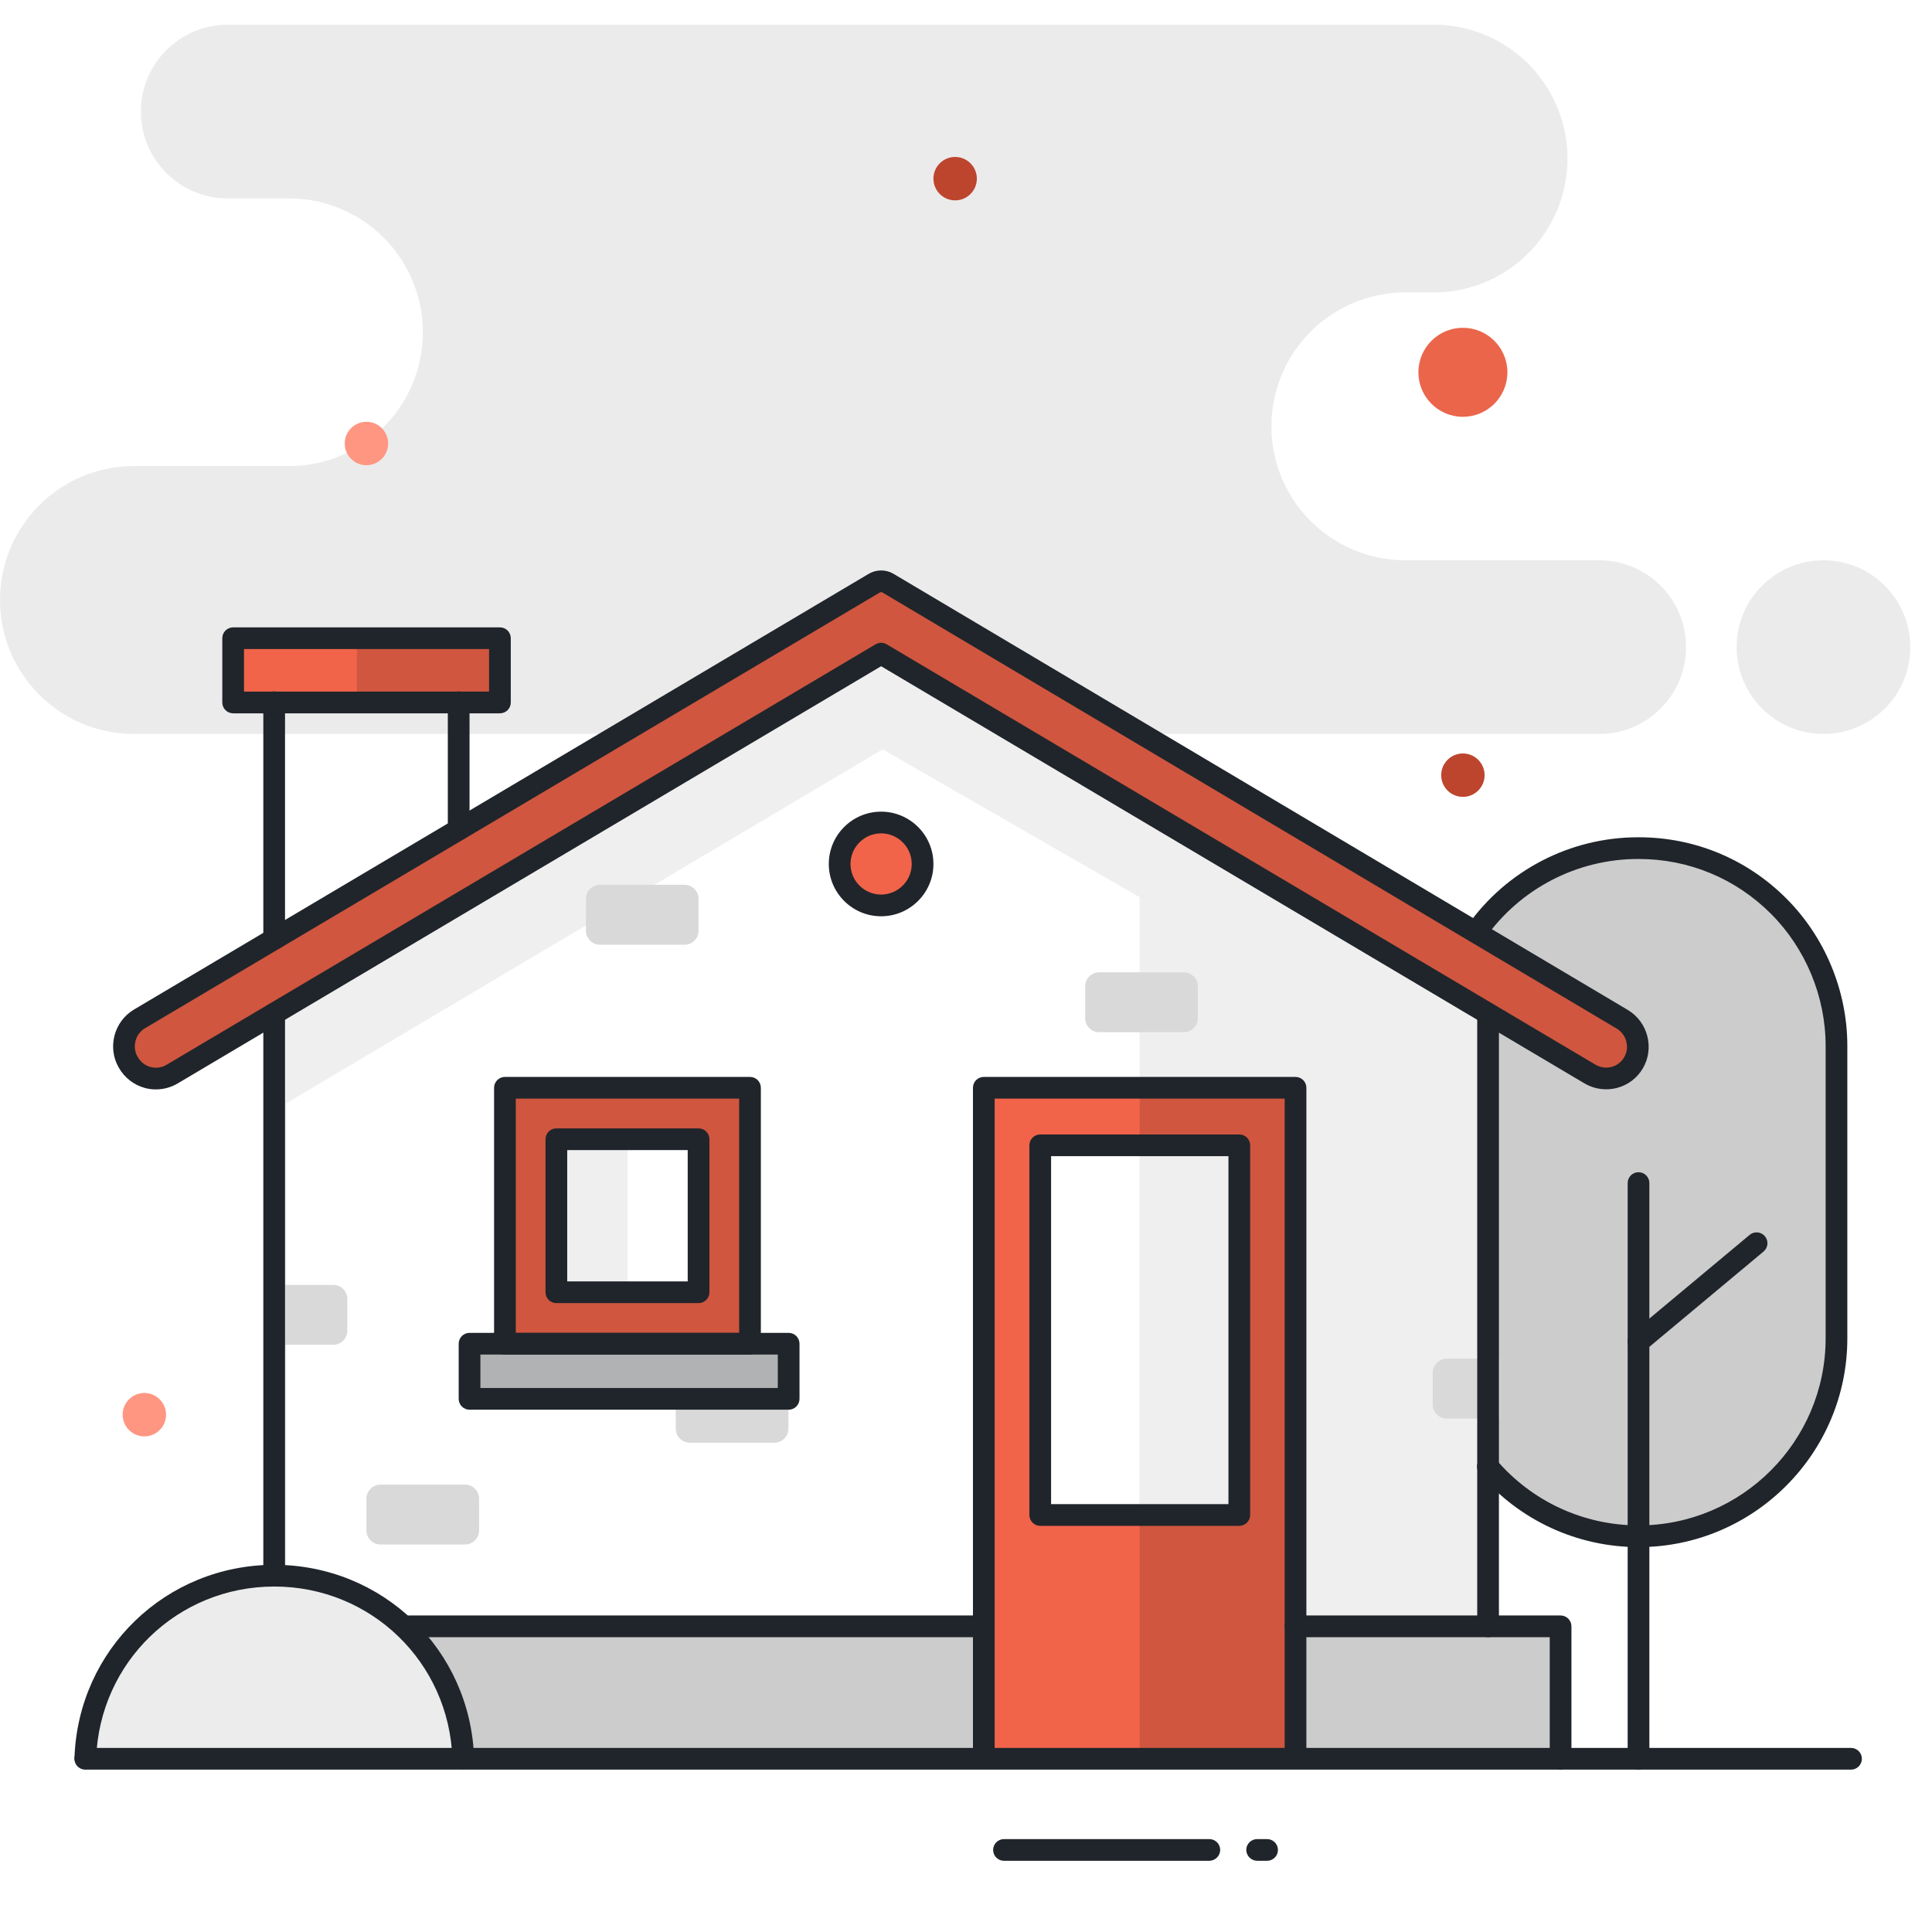 <?xml version="1.0" encoding="UTF-8"?>
<svg width="140px" height="140px" viewBox="0 0 140 140" version="1.1" xmlns="http://www.w3.org/2000/svg" xmlns:xlink="http://www.w3.org/1999/xlink">
    <title>home</title>
    <defs>
        <polygon id="path-1" points="0 138.427 138.487 138.427 138.487 0 0 0"></polygon>
    </defs>
    <g id="Page-1" stroke="none" stroke-width="1" fill="none" fill-rule="evenodd">
        <g id="Artboard" transform="translate(-1580, -2746)">
            <g id="home" transform="translate(1580, 2746)">
                <rect id="Rectangle-Copy-47" fill="#FFFFFF" x="0" y="0" width="140" height="140"></rect>
                <g id="Group-65" transform="translate(0, 0)">
                    <polygon id="Fill-1" fill="#FFFFFF" points="0.178 138.307 138.485 138.307 138.485 -0.002 0.178 -0.002"></polygon>
                    <g id="Group-64">
                        <polygon id="Fill-2" fill="#FFFFFF" points="0 0 138.427 0 138.427 138.427 0 138.427"></polygon>
                        <path d="M101.839,40.6 L115.886,40.6 C119.361,40.6 122.178,43.418 122.178,46.892 C122.178,50.367 119.361,53.185 115.886,53.185 L9.706,53.185 C4.345,53.185 0,48.838 0,43.479 C0,38.118 4.345,33.773 9.706,33.773 L20.937,33.773 C23.509,33.776 25.979,32.759 27.799,30.94 C29.619,29.123 30.643,26.657 30.643,24.083 C30.643,18.723 26.298,14.378 20.937,14.378 L16.501,14.378 C13.027,14.378 10.209,11.561 10.209,8.086 C10.209,4.611 13.027,1.794 16.501,1.794 L103.49,1.794 C107.048,1.649 110.399,3.467 112.221,6.527 C114.042,9.585 114.042,13.396 112.221,16.456 C110.399,19.517 107.048,21.332 103.49,21.189 L101.839,21.189 C98.37,21.189 95.167,23.039 93.432,26.042 C91.699,29.045 91.699,32.745 93.432,35.748 C95.167,38.75 98.37,40.6 101.839,40.6" id="Fill-4" fill="#EBEBEB"></path>
                        <path d="M132.135,40.6 C135.61,40.6 138.427,43.418 138.427,46.892 C138.427,50.367 135.61,53.185 132.135,53.185 C128.66,53.185 125.843,50.367 125.843,46.892 C125.843,43.418 128.66,40.6 132.135,40.6" id="Fill-6" fill="#EBEBEB"></path>
                        <polyline id="Fill-8" fill="#FFFFFF" points="19.867 73.46 63.094 47.82 107.831 73.556 107.831 127.352 19.867 127.352 19.867 87.177"></polyline>
                        <polyline id="Fill-10" fill="#EFEFEF" points="19.867 73.46 63.094 47.82 107.831 73.556 107.831 127.352 19.867 127.352 19.867 87.177"></polyline>
                        <polygon id="Fill-12" fill="#FFFFFF" points="63.96 54.301 20.748 79.942 20.748 93.659 20.748 127.542 82.584 127.542 82.584 65.014"></polygon>
                        <polygon id="Fill-14" fill="#CCCCCC" points="34.024 127.352 113.085 127.352 113.085 117.851 29.84 117.851 32.546 122.257"></polygon>
                        <path d="M33.568,127.415 C33.318,120.034 27.262,114.18 19.875,114.18 C12.49,114.18 6.433,120.034 6.182,127.415" id="Fill-16" fill="#ECECEC"></path>
                        <mask id="mask-2" fill="white">
                            <use xlink:href="#path-1"></use>
                        </mask>
                        <g id="Clip-19"></g>
                        <polygon id="Fill-18" fill="#D0563F" mask="url(#mask-2)" points="36.589 97.371 54.348 97.371 54.348 78.825 36.589 78.825"></polygon>
                        <polyline id="Fill-20" fill="#D0563F" mask="url(#mask-2)" points="93.879 127.352 93.879 78.824 71.29 78.824 71.29 127.352"></polyline>
                        <path d="M63.849,59.603 C65.509,59.603 66.854,60.946 66.854,62.607 C66.854,64.267 65.509,65.61 63.849,65.61 C62.19,65.61 60.845,64.267 60.845,62.607 C60.845,60.946 62.19,59.603 63.849,59.603" id="Fill-21" fill="#F1644A" mask="url(#mask-2)"></path>
                        <path d="M107.816,106.274 C110.539,109.476 114.529,111.321 118.733,111.324 C126.656,111.324 133.079,104.901 133.079,96.978 L133.079,75.789 C133.079,71.985 131.567,68.338 128.876,65.651 C126.186,62.963 122.536,61.454 118.733,61.459 C114.053,61.448 109.661,63.719 106.966,67.546" id="Fill-22" fill="#CCCCCC" mask="url(#mask-2)"></path>
                        <polyline id="Fill-23" fill="#F1644A" mask="url(#mask-2)" points="82.584 127.352 82.584 78.824 71.29 78.824 71.29 127.352"></polyline>
                        <polygon id="Fill-24" fill="#B0B2B3" mask="url(#mask-2)" points="34.025 101.366 57.148 101.366 57.148 97.371 34.025 97.371"></polygon>
                        <polygon id="Fill-25" fill="#EFEFEF" mask="url(#mask-2)" points="40.317 93.643 50.62 93.643 50.62 82.553 40.317 82.553"></polygon>
                        <polygon id="Fill-26" fill="#FFFFFF" mask="url(#mask-2)" points="45.476 93.643 50.62 93.643 50.62 82.553 45.476 82.553"></polygon>
                        <polygon id="Fill-27" fill="#FFFFFF" mask="url(#mask-2)" points="75.38 109.782 89.804 109.782 89.804 82.995 75.38 82.995"></polygon>
                        <polygon id="Fill-28" fill="#EFEFEF" mask="url(#mask-2)" points="82.569 109.798 89.789 109.798 89.789 83.009 82.569 83.009"></polygon>
                        <path d="M12.474,77.834 L63.85,47.364 L115.225,77.834 C115.75,78.142 116.378,78.23 116.968,78.076 C117.558,77.924 118.063,77.541 118.371,77.014 C119.008,75.924 118.651,74.524 117.569,73.868 L64.337,42.252 C64.035,42.079 63.664,42.079 63.362,42.252 L10.099,73.838 C9.017,74.491 8.66,75.893 9.297,76.984 C9.599,77.524 10.108,77.919 10.706,78.079 C11.304,78.24 11.943,78.15 12.474,77.834" id="Fill-29" fill="#D0563F" mask="url(#mask-2)"></path>
                        <polygon id="Fill-30" fill="#D0563F" mask="url(#mask-2)" points="16.894 50.903 36.227 50.903 36.227 46.247 16.894 46.247"></polygon>
                        <polygon id="Fill-31" fill="#F1644A" mask="url(#mask-2)" points="16.894 50.903 25.861 50.903 25.861 46.247 16.894 46.247"></polygon>
                        <path d="M27.576,107.58 L33.695,107.58 C34.259,107.58 34.717,108.038 34.717,108.601 L34.717,110.898 C34.717,111.464 34.259,111.922 33.695,111.922 L27.576,111.922 C27.011,111.922 26.553,111.464 26.553,110.898 L26.553,108.601 C26.553,108.038 27.011,107.58 27.576,107.58" id="Fill-32" fill="#D9D9D9" mask="url(#mask-2)"></path>
                        <path d="M43.479,64.117 L49.598,64.117 C50.163,64.117 50.62,64.575 50.62,65.138 L50.62,67.435 C50.62,68.001 50.163,68.459 49.598,68.459 L43.479,68.459 C42.914,68.459 42.456,68.001 42.456,67.435 L42.456,65.138 C42.456,64.575 42.914,64.117 43.479,64.117" id="Fill-33" fill="#D9D9D9" mask="url(#mask-2)"></path>
                        <path d="M79.659,70.456 L85.778,70.456 C86.342,70.456 86.8,70.913 86.8,71.478 L86.8,73.775 C86.8,74.341 86.342,74.799 85.778,74.799 L79.659,74.799 C79.094,74.799 78.636,74.341 78.636,73.775 L78.636,71.478 C78.636,70.913 79.094,70.456 79.659,70.456" id="Fill-34" fill="#D9D9D9" mask="url(#mask-2)"></path>
                        <path d="M104.827,98.457 L108.681,98.457 L108.681,102.798 L104.827,102.798 C104.269,102.789 103.82,102.334 103.82,101.774 L103.82,99.478 C103.82,99.209 103.927,98.948 104.119,98.754 C104.311,98.564 104.571,98.457 104.843,98.457 L104.827,98.457 Z" id="Fill-35" fill="#D9D9D9" mask="url(#mask-2)"></path>
                        <path d="M19.867,93.108 L24.146,93.108 C24.71,93.108 25.168,93.566 25.168,94.13 L25.168,96.427 C25.168,96.992 24.71,97.449 24.146,97.449 L19.867,97.449 L19.867,93.108 Z" id="Fill-36" fill="#D9D9D9" mask="url(#mask-2)"></path>
                        <path d="M48.968,101.618 L57.132,101.618 L57.132,103.522 C57.132,104.085 56.675,104.543 56.11,104.543 L49.991,104.543 C49.72,104.543 49.459,104.436 49.267,104.244 C49.077,104.053 48.968,103.792 48.968,103.522 L48.968,101.618 Z" id="Fill-37" fill="#D9D9D9" mask="url(#mask-2)"></path>
                        <path d="M63.849,60.389 C62.627,60.389 61.631,61.385 61.631,62.607 C61.631,63.831 62.627,64.823 63.849,64.823 C65.071,64.823 66.067,63.831 66.067,62.607 C66.067,61.385 65.071,60.389 63.849,60.389 M63.849,66.396 C61.759,66.396 60.058,64.696 60.058,62.607 C60.058,60.516 61.759,58.816 63.849,58.816 C65.94,58.816 67.64,60.516 67.64,62.607 C67.64,64.696 65.94,66.396 63.849,66.396" id="Fill-38" fill="#20252B" mask="url(#mask-2)"></path>
                        <path d="M63.852,42.908 C63.819,42.908 63.786,42.916 63.755,42.934 L10.5,74.515 C9.795,74.939 9.557,75.871 9.976,76.588 C10.18,76.953 10.518,77.216 10.912,77.321 C11.3,77.426 11.725,77.365 12.073,77.157 L12.073,77.157 L63.448,46.688 C63.695,46.541 64.003,46.541 64.25,46.688 L115.625,77.157 C115.967,77.357 116.384,77.417 116.769,77.316 C117.161,77.214 117.488,76.965 117.692,76.619 C118.109,75.904 117.872,74.972 117.162,74.541 L63.935,42.928 C63.912,42.914 63.882,42.908 63.852,42.908 M11.294,78.943 C11.028,78.943 10.762,78.91 10.503,78.84 C9.704,78.623 9.015,78.089 8.61,77.37 C7.769,75.926 8.25,74.035 9.693,73.165 L62.962,41.575 C63.512,41.258 64.186,41.259 64.728,41.569 L117.971,73.193 C119.418,74.068 119.899,75.959 119.05,77.412 C118.635,78.123 117.964,78.63 117.165,78.837 C116.377,79.042 115.526,78.924 114.826,78.512 L63.849,48.278 L12.875,78.51 C12.397,78.795 11.844,78.943 11.294,78.943" id="Fill-39" fill="#20252B" mask="url(#mask-2)"></path>
                        <path d="M17.681,50.117 L35.44,50.117 L35.44,47.034 L17.681,47.034 L17.681,50.117 Z M36.227,51.69 L16.894,51.69 C16.46,51.69 16.108,51.338 16.108,50.903 L16.108,46.247 C16.108,45.813 16.46,45.461 16.894,45.461 L36.227,45.461 C36.663,45.461 37.013,45.813 37.013,46.247 L37.013,50.903 C37.013,51.338 36.663,51.69 36.227,51.69 L36.227,51.69 Z" id="Fill-40" fill="#20252B" mask="url(#mask-2)"></path>
                        <path d="M19.867,114.533 C19.433,114.533 19.081,114.181 19.081,113.746 L19.081,73.461 C19.081,73.025 19.433,72.674 19.867,72.674 C20.301,72.674 20.654,73.025 20.654,73.461 L20.654,113.746 C20.654,114.181 20.301,114.533 19.867,114.533" id="Fill-41" fill="#20252B" mask="url(#mask-2)"></path>
                        <path d="M34.811,100.58 L56.362,100.58 L56.362,98.157 L34.811,98.157 L34.811,100.58 Z M57.148,102.153 L34.025,102.153 C33.589,102.153 33.238,101.8 33.238,101.366 L33.238,97.371 C33.238,96.937 33.589,96.584 34.025,96.584 L57.148,96.584 C57.582,96.584 57.935,96.937 57.935,97.371 L57.935,101.366 C57.935,101.8 57.582,102.153 57.148,102.153 L57.148,102.153 Z" id="Fill-42" fill="#20252B" mask="url(#mask-2)"></path>
                        <path d="M37.375,96.584 L53.562,96.584 L53.562,79.611 L37.375,79.611 L37.375,96.584 Z M54.348,98.157 L36.589,98.157 C36.155,98.157 35.802,97.805 35.802,97.371 L35.802,78.825 C35.802,78.391 36.155,78.038 36.589,78.038 L54.348,78.038 C54.784,78.038 55.135,78.391 55.135,78.825 L55.135,97.371 C55.135,97.805 54.784,98.157 54.348,98.157 L54.348,98.157 Z" id="Fill-43" fill="#20252B" mask="url(#mask-2)"></path>
                        <path d="M41.103,92.856 L49.834,92.856 L49.834,83.339 L41.103,83.339 L41.103,92.856 Z M50.62,94.429 L40.317,94.429 C39.881,94.429 39.53,94.077 39.53,93.643 L39.53,82.553 C39.53,82.119 39.881,81.766 40.317,81.766 L50.62,81.766 C51.054,81.766 51.407,82.119 51.407,82.553 L51.407,93.643 C51.407,94.077 51.054,94.429 50.62,94.429 L50.62,94.429 Z" id="Fill-44" fill="#20252B" mask="url(#mask-2)"></path>
                        <path d="M19.867,68.82 C19.433,68.82 19.081,68.467 19.081,68.033 L19.081,50.889 C19.081,50.453 19.433,50.102 19.867,50.102 C20.301,50.102 20.654,50.453 20.654,50.889 L20.654,68.033 C20.654,68.467 20.301,68.82 19.867,68.82" id="Fill-45" fill="#20252B" mask="url(#mask-2)"></path>
                        <path d="M107.832,118.637 C107.398,118.637 107.045,118.285 107.045,117.851 L107.045,73.556 C107.045,73.12 107.398,72.769 107.832,72.769 C108.266,72.769 108.618,73.12 108.618,73.556 L108.618,117.851 C108.618,118.285 108.266,118.637 107.832,118.637" id="Fill-46" fill="#20252B" mask="url(#mask-2)"></path>
                        <path d="M33.567,128.202 C33.146,128.202 32.797,127.867 32.782,127.442 C32.547,120.445 26.877,114.966 19.876,114.966 C12.876,114.966 7.205,120.445 6.967,127.442 C6.955,127.876 6.602,128.192 6.156,128.202 C5.722,128.186 5.382,127.823 5.396,127.388 C5.662,119.54 12.023,113.393 19.876,113.393 C27.73,113.393 34.09,119.54 34.354,127.388 C34.37,127.823 34.028,128.186 33.596,128.202 L33.567,128.202 Z" id="Fill-47" fill="#20252B" mask="url(#mask-2)"></path>
                        <path d="M118.732,128.234 C118.298,128.234 117.946,127.882 117.946,127.447 L117.946,97.229 C117.946,96.997 118.05,96.775 118.229,96.625 L126.786,89.484 C127.12,89.204 127.615,89.253 127.894,89.584 C128.172,89.918 128.127,90.413 127.793,90.692 L119.519,97.597 L119.519,127.447 C119.519,127.882 119.167,128.234 118.732,128.234" id="Fill-48" fill="#20252B" mask="url(#mask-2)"></path>
                        <path d="M118.732,98.016 C118.298,98.016 117.946,97.664 117.946,97.23 L117.946,85.729 C117.946,85.295 118.298,84.943 118.732,84.943 C119.167,84.943 119.519,85.295 119.519,85.729 L119.519,97.23 C119.519,97.664 119.167,98.016 118.732,98.016" id="Fill-49" fill="#20252B" mask="url(#mask-2)"></path>
                        <path d="M93.879,128.139 C93.445,128.139 93.092,127.786 93.092,127.352 L93.092,79.611 L72.077,79.611 L72.077,127.352 C72.077,127.786 71.724,128.139 71.29,128.139 C70.854,128.139 70.504,127.786 70.504,127.352 L70.504,78.824 C70.504,78.39 70.854,78.038 71.29,78.038 L93.879,78.038 C94.313,78.038 94.665,78.39 94.665,78.824 L94.665,127.352 C94.665,127.786 94.313,128.139 93.879,128.139" id="Fill-50" fill="#20252B" mask="url(#mask-2)"></path>
                        <path d="M87.634,134.841 L72.753,134.841 C72.318,134.841 71.966,134.487 71.966,134.054 C71.966,133.62 72.318,133.268 72.753,133.268 L87.634,133.268 C88.068,133.268 88.42,133.62 88.42,134.054 C88.412,134.484 88.065,134.831 87.634,134.841" id="Fill-51" fill="#20252B" mask="url(#mask-2)"></path>
                        <path d="M91.818,134.841 L91.095,134.841 C90.664,134.831 90.316,134.484 90.308,134.054 C90.308,133.62 90.66,133.268 91.095,133.268 L91.818,133.268 C92.252,133.268 92.605,133.62 92.605,134.054 C92.605,134.487 92.252,134.841 91.818,134.841" id="Fill-52" fill="#20252B" mask="url(#mask-2)"></path>
                        <path d="M76.166,108.996 L89.018,108.996 L89.018,83.781 L76.166,83.781 L76.166,108.996 Z M89.804,110.569 L75.38,110.569 C74.944,110.569 74.593,110.216 74.593,109.782 L74.593,82.993 C74.593,82.559 74.944,82.207 75.38,82.207 L89.804,82.207 C90.239,82.207 90.591,82.559 90.591,82.993 L90.591,109.782 C90.591,110.216 90.239,110.569 89.804,110.569 L89.804,110.569 Z" id="Fill-53" fill="#20252B" mask="url(#mask-2)"></path>
                        <path d="M71.29,118.637 L29.636,118.637 C29.201,118.637 28.849,118.285 28.849,117.851 C28.849,117.417 29.201,117.064 29.636,117.064 L71.29,117.064 C71.724,117.064 72.076,117.417 72.076,117.851 C72.076,118.285 71.724,118.637 71.29,118.637" id="Fill-54" fill="#20252B" mask="url(#mask-2)"></path>
                        <path d="M113.086,128.234 C112.651,128.234 112.299,127.882 112.299,127.447 L112.299,118.637 L93.879,118.637 C93.445,118.637 93.092,118.286 93.092,117.85 C93.092,117.416 93.445,117.064 93.879,117.064 L113.086,117.064 C113.52,117.064 113.872,117.416 113.872,117.85 L113.872,127.447 C113.872,127.882 113.52,128.234 113.086,128.234" id="Fill-55" fill="#20252B" mask="url(#mask-2)"></path>
                        <path d="M118.732,112.11 C114.29,112.107 110.093,110.166 107.216,106.784 C106.935,106.452 106.976,105.957 107.306,105.675 C107.636,105.393 108.133,105.434 108.415,105.765 C110.993,108.796 114.754,110.534 118.732,110.537 C126.209,110.537 132.292,104.454 132.292,96.978 L132.292,75.789 C132.292,72.221 130.845,68.728 128.32,66.206 C125.762,63.651 122.365,62.245 118.75,62.245 C118.736,62.244 118.718,62.244 118.703,62.245 C114.292,62.245 110.147,64.394 107.61,67.999 C107.359,68.353 106.869,68.438 106.513,68.19 C106.158,67.939 106.073,67.447 106.323,67.093 C109.156,63.071 113.781,60.672 118.699,60.672 L118.753,60.672 C122.785,60.672 126.577,62.242 129.432,65.094 C132.25,67.906 133.865,71.806 133.865,75.789 L133.865,96.978 C133.865,105.323 127.077,112.11 118.732,112.11" id="Fill-56" fill="#20252B" mask="url(#mask-2)"></path>
                        <path d="M33.238,60.892 C32.804,60.892 32.451,60.539 32.451,60.105 L32.451,50.889 C32.451,50.453 32.804,50.102 33.238,50.102 C33.672,50.102 34.024,50.453 34.024,50.889 L34.024,60.105 C34.024,60.539 33.672,60.892 33.238,60.892" id="Fill-57" fill="#20252B" mask="url(#mask-2)"></path>
                        <path d="M134.133,128.234 L6.182,128.234 C5.748,128.234 5.396,127.882 5.396,127.447 C5.396,127.013 5.748,126.661 6.182,126.661 L134.133,126.661 C134.567,126.661 134.919,127.013 134.919,127.447 C134.919,127.882 134.567,128.234 134.133,128.234" id="Fill-58" fill="#20252B" mask="url(#mask-2)"></path>
                        <path d="M26.552,30.565 C27.421,30.565 28.126,31.268 28.126,32.138 C28.126,33.006 27.421,33.711 26.552,33.711 C25.684,33.711 24.979,33.006 24.979,32.138 C24.979,31.268 25.684,30.565 26.552,30.565" id="Fill-59" fill="#FF9682" mask="url(#mask-2)"></path>
                        <path d="M106.007,54.599 C106.875,54.599 107.58,55.304 107.58,56.172 C107.58,57.042 106.875,57.745 106.007,57.745 C105.139,57.745 104.434,57.042 104.434,56.172 C104.434,55.304 105.139,54.599 106.007,54.599" id="Fill-60" fill="#BD452E" mask="url(#mask-2)"></path>
                        <path d="M69.213,11.373 C70.082,11.373 70.786,12.076 70.786,12.946 C70.786,13.815 70.082,14.519 69.213,14.519 C68.345,14.519 67.64,13.815 67.64,12.946 C67.64,12.076 68.345,11.373 69.213,11.373" id="Fill-61" fill="#BD452E" mask="url(#mask-2)"></path>
                        <path d="M10.46,100.941 C11.329,100.941 12.033,101.646 12.033,102.514 C12.033,103.384 11.329,104.087 10.46,104.087 C9.592,104.087 8.887,103.384 8.887,102.514 C8.887,101.646 9.592,100.941 10.46,100.941" id="Fill-62" fill="#FF9682" mask="url(#mask-2)"></path>
                        <path d="M106.007,23.753 C107.788,23.753 109.232,25.197 109.232,26.978 C109.232,28.759 107.788,30.203 106.007,30.203 C104.226,30.203 102.782,28.759 102.782,26.978 C102.782,25.197 104.226,23.753 106.007,23.753" id="Fill-63" fill="#EB654A" mask="url(#mask-2)"></path>
                    </g>
                </g>
            </g>
        </g>
    </g>
</svg>